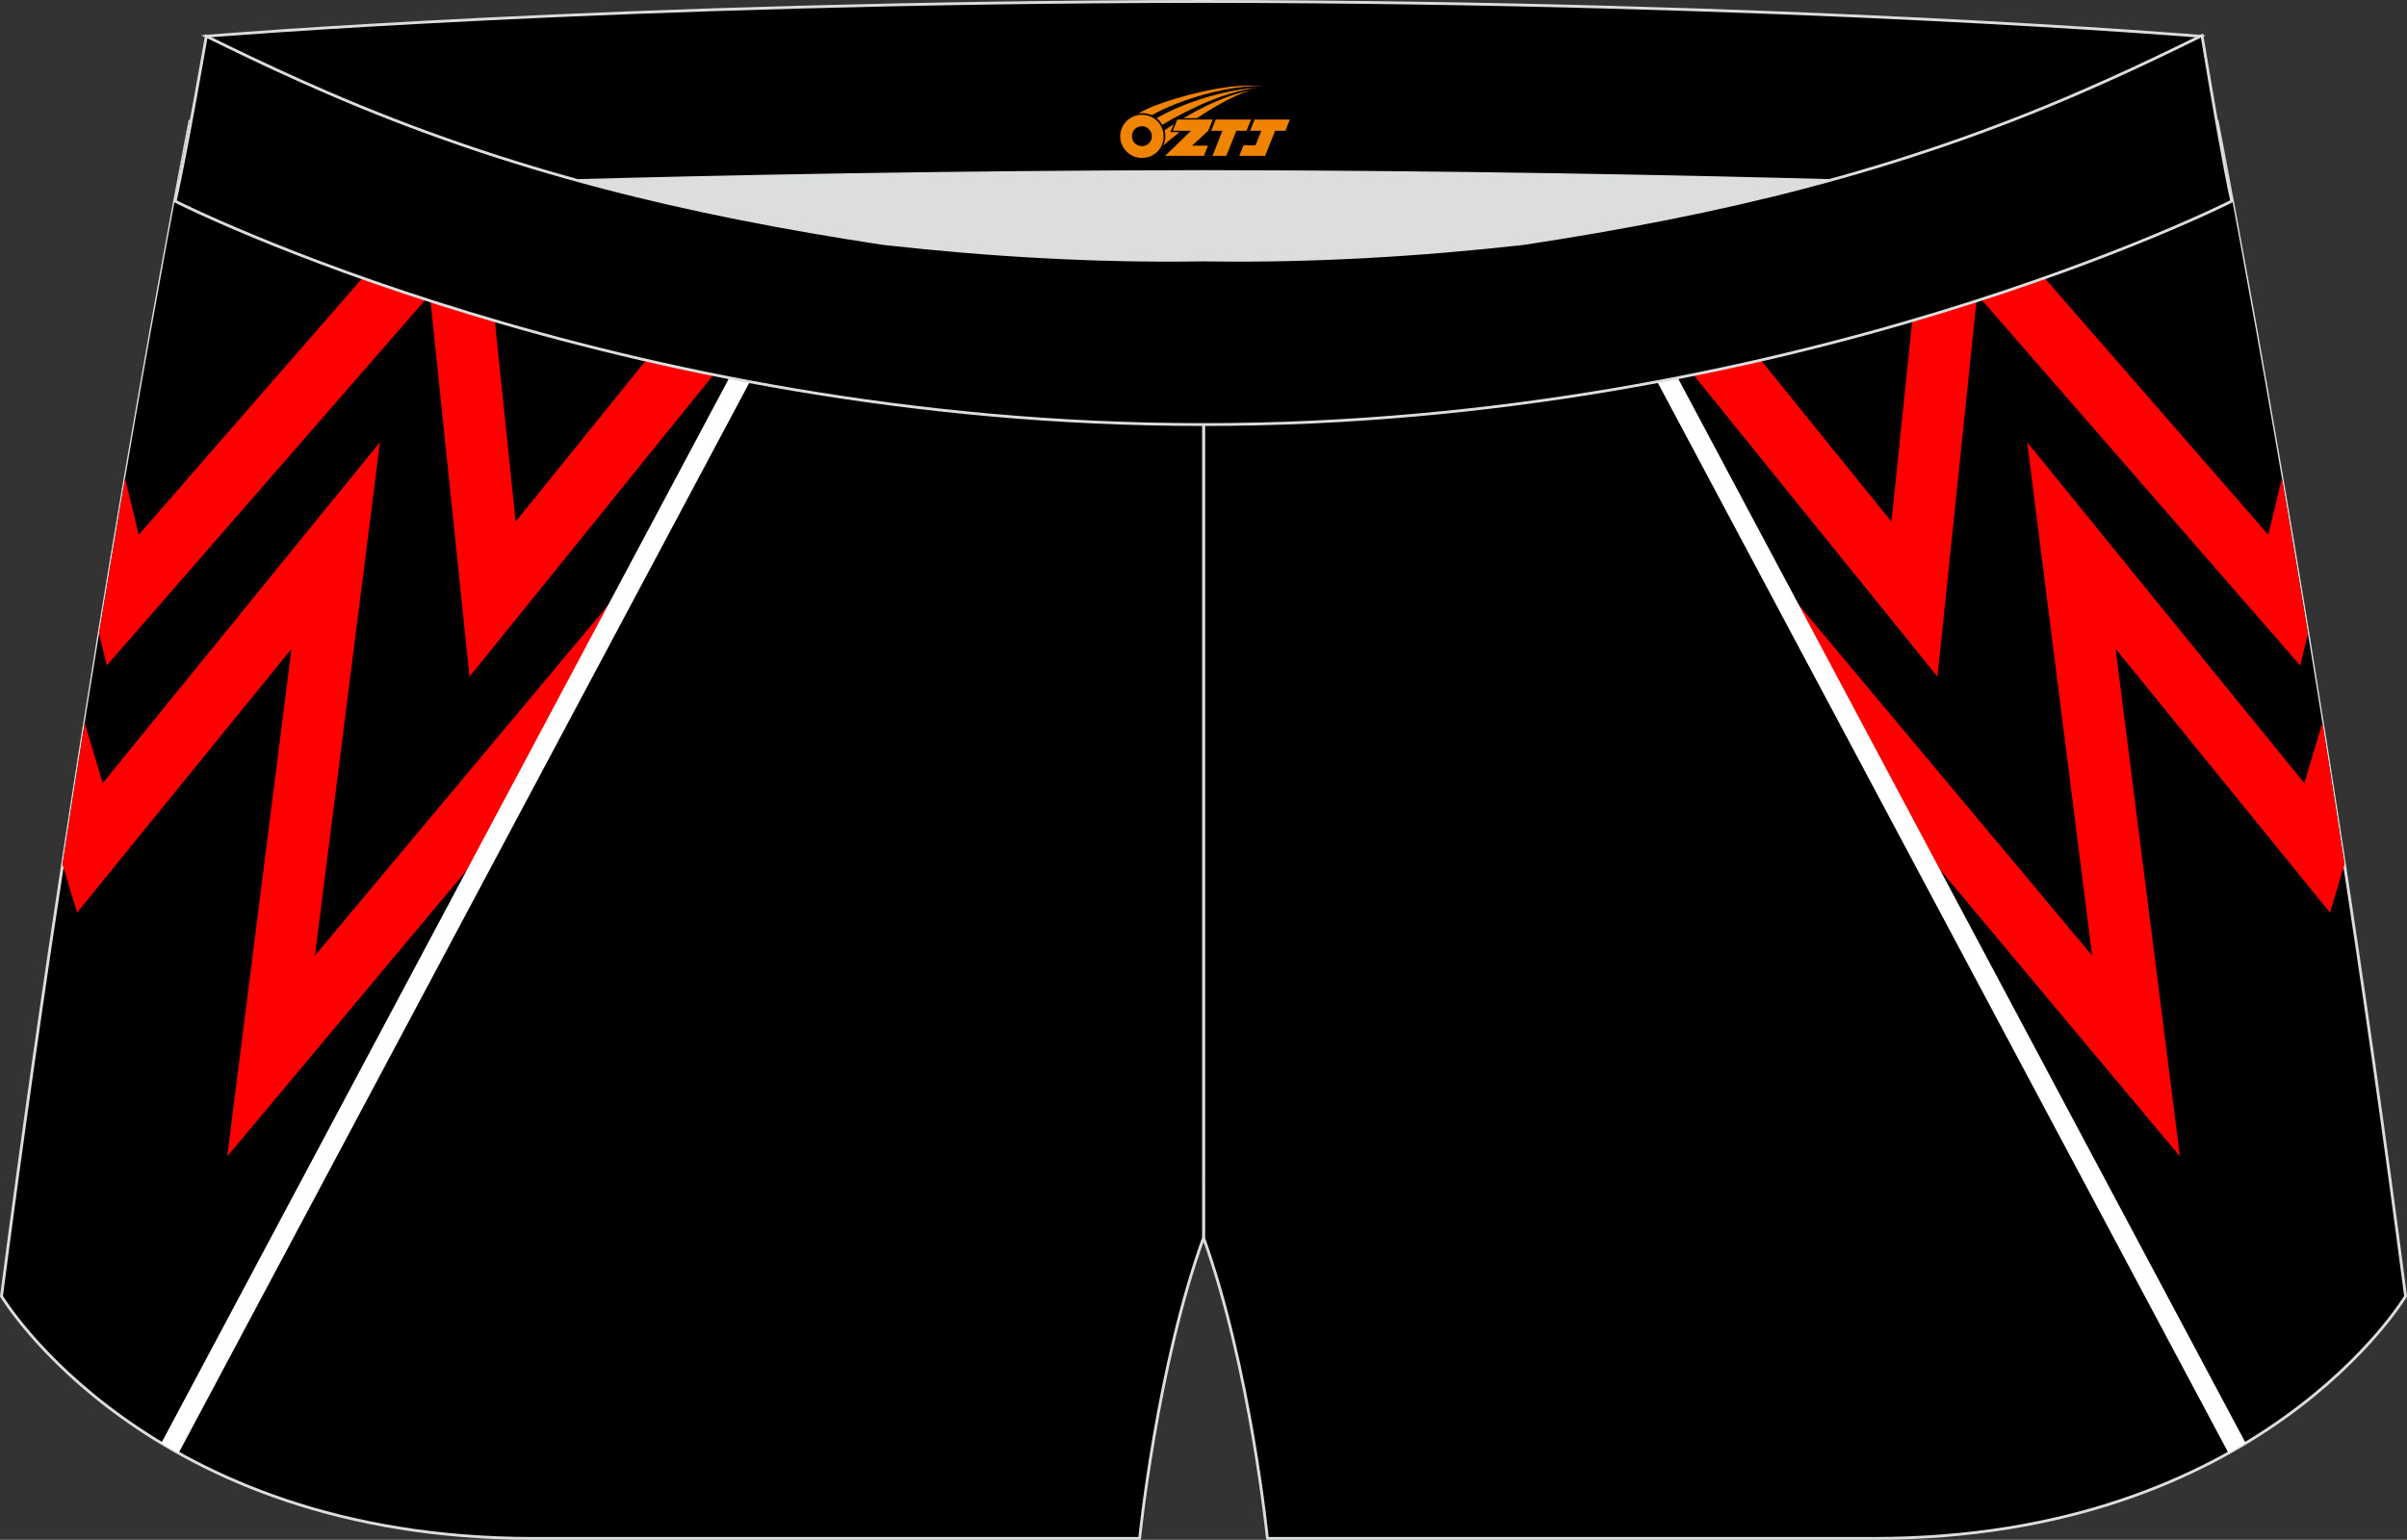 <?xml version="1.0" encoding="utf-8"?>
<!-- Generator: Adobe Illustrator 22.0.0, SVG Export Plug-In . SVG Version: 6.00 Build 0)  -->
<svg xmlns="http://www.w3.org/2000/svg" xmlns:xlink="http://www.w3.org/1999/xlink" version="1.1" id="图层_1" x="0px" y="0px" width="340.57px" height="217.94px" viewBox="0 0 340.57 217.94" enable-background="new 0 0 340.57 217.94" xml:space="preserve">
<rect x="0" y="0" width="340.57" height="217.94" fill="#333333" stroke="none"/>
<g>
	<path stroke="#DCDDDD" stroke-width="0.4" stroke-miterlimit="22.926" d="M217.19,46.25c38.19-5.81,64.25-13.27,96.54-29.03   c0,0,14.83,75.21,26.64,166.24c0,0-20.45,34.28-75.19,34.28s-85.85,0-85.85,0s-2.44-24.27-9.04-42.56V60.11l0.44-11.42l-0.44,11.42   V48.68C186.03,48.88,201.66,47.99,217.19,46.25z"/>
	<g>
		<path d="M331.72,122.32l-2.05,6.87l-5.21-6.41l-7.53-9.27l-17.6-21.66l7.23,57.06l1.87,14.78l-9.55-11.41l-28.77-34.4    l-39.36-73.84c31.12-5.54,54.65-12.98,82.98-26.8C313.73,17.22,322.37,61.06,331.72,122.32z"/>
		<path fill="#FF0000" d="M241.82,41.9l25.8,31.93l4.11-39.62c3.39-1.07,6.76-2.2,10.12-3.41l39.09,44.89l1.93-7.99    c1.16,6.8,2.4,14.15,3.68,21.98l-1.09,4.51l-5.56-6.38L279.75,41.7l-4.52,43.55l-1.1,10.52l-6.65-8.23l-35.36-43.77    C235.43,43.17,238.66,42.55,241.82,41.9L241.82,41.9z M231.47,43.89l0.09,1.65l-0.81-1.52L231.47,43.89z"/>
		<path fill="#FF0000" d="M250.12,80.36l2.11,2.53l43.79,52.36l-7.27-57.47l-1.92-15.19l9.64,11.87l29.57,36.39l2.56-8.56    c1.02,6.43,2.07,13.11,3.13,20.02l-2.05,6.86l-5.21-6.41l-7.53-9.27l-8.58-10.56l-9.02-11.1l0,0l0,0l7.23,57.06l1.87,14.78    l-9.55-11.41l-28.77-34.41L250.12,80.36z"/>
	</g>
	<path fill="#FFFFFF" d="M317.74,204.24L232.21,43.76c-0.97,0.18-1.94,0.35-2.92,0.52l86.02,161.38   C316.14,205.19,316.95,204.72,317.74,204.24z"/>
	<path fill="#DCDDDD" d="M217.19,46.25c32.31-4.91,55.94-11.01,82-22.32c-85.24-3.77-172.56-3.77-257.8,0   c26.06,11.31,49.69,17.41,82,22.32C152.9,49.57,187.67,49.57,217.19,46.25z"/>
	<path stroke="#DCDDDD" stroke-width="0.4" stroke-miterlimit="22.926" d="M123.39,46.25C85.2,40.44,59.14,32.98,26.85,17.22   c0,0-14.83,75.21-26.64,166.24c0,0,20.45,34.28,75.19,34.28c54.73,0,85.85,0,85.85,0s2.44-24.27,9.04-42.56V60.11l-0.44-11.42   l0.44,11.42V48.68C154.54,48.88,138.91,47.99,123.39,46.25z"/>
	<g>
		<g>
			<path d="M8.86,122.32l2.05,6.87l5.21-6.41l7.53-9.27l17.6-21.66l-7.22,57.06l-1.87,14.78l9.55-11.41l28.77-34.4l39.36-73.84     C78.7,38.49,55.17,31.04,26.85,17.22C26.85,17.22,18.2,61.06,8.86,122.32z"/>
			<path fill="#FF0000" d="M98.76,41.9l-25.8,31.93l-4.11-39.62c-3.39-1.07-6.76-2.2-10.12-3.41L19.63,75.69l-1.93-7.99     c-1.16,6.8-2.4,14.15-3.68,21.98l1.09,4.51l5.56-6.38L60.82,41.7l4.52,43.55l1.09,10.52l6.65-8.23l35.36-43.77     C105.14,43.17,101.91,42.55,98.76,41.9L98.76,41.9z M109.1,43.89l-0.09,1.65l0.81-1.52L109.1,43.89z"/>
			<path fill="#FF0000" d="M90.46,80.36l-2.11,2.53l-43.79,52.36l7.28-57.47l1.92-15.19L44.1,74.46l-29.57,36.39l-2.55-8.56     c-1.02,6.43-2.07,13.11-3.13,20.02l2.05,6.86l5.21-6.41l7.53-9.27l8.58-10.56l9.02-11.1l0,0l0,0l-7.22,57.06l-1.87,14.78     l9.55-11.41l28.77-34.41L90.46,80.36z"/>
		</g>
		<path fill="#FFFFFF" d="M22.83,204.24l85.54-160.49c0.97,0.18,1.94,0.35,2.93,0.52L25.27,205.66    C24.44,205.19,23.62,204.72,22.83,204.24z"/>
	</g>
	<path stroke="#DCDDDD" stroke-width="0.4" stroke-miterlimit="22.926" d="M41.39,26.9c0,0,57.06-2.52,128.9-2.62   c71.84,0.1,128.9,2.62,128.9,2.62c4.74-2.06,7.2-19.34,12.17-21.76c0,0-58.04-4.85-141.07-4.94C87.25,0.29,29.19,5.13,29.19,5.13   C34.17,7.56,36.64,24.85,41.39,26.9z"/>
	<path stroke="#DCDDDD" stroke-width="0.4" stroke-miterlimit="22.926" d="M124.94,34.46c14.85,1.66,29.78,2.55,44.73,2.34   l0.61-0.01l0.61,0.01c14.94,0.21,29.88-0.68,44.73-2.34c28.02-4.27,52.81-10.15,78.82-21.44c4.73-2.05,9.42-4.23,14.06-6.49   l3.06-1.5c1.29,7.74,3.2,18.96,4.21,23.44c0,0-62.32,31.65-145.49,31.62C87.11,60.13,24.79,28.48,24.79,28.48   c1.6-7.14,4.4-23.35,4.4-23.35l0.29,0.14l2.58,1.26c4.64,2.26,9.32,4.44,14.06,6.49C72.14,24.31,96.92,30.19,124.94,34.46z"/>
	
</g>
<g id="图层_x0020_1">
	<path fill="#F08300" d="M158.68,20.32c0.416,1.136,1.472,1.984,2.752,2.032c0.144,0,0.304,0,0.448-0.016h0.016   c0.016,0,0.064,0,0.128-0.016c0.032,0,0.048-0.016,0.08-0.016c0.064-0.016,0.144-0.032,0.224-0.048c0.016,0,0.016,0,0.032,0   c0.192-0.048,0.4-0.112,0.576-0.208c0.192-0.096,0.4-0.224,0.608-0.384c0.672-0.56,1.104-1.408,1.104-2.352   c0-0.224-0.032-0.448-0.08-0.672l0,0C164.52,18.44,164.47,18.27,164.39,18.09C163.92,17,162.84,16.24,161.57,16.24C159.88,16.24,158.5,17.61,158.5,19.31C158.5,19.66,158.56,20,158.68,20.32L158.68,20.32L158.68,20.32z M162.98,19.34L162.98,19.34C162.95,20.12,162.29,20.72,161.51,20.68C160.72,20.65,160.13,20,160.16,19.21c0.032-0.784,0.688-1.376,1.472-1.344   C162.4,17.9,163.01,18.57,162.98,19.34L162.98,19.34z"/>
	<polygon fill="#F08300" points="177.01,16.92 ,176.37,18.51 ,174.93,18.51 ,173.51,22.06 ,171.56,22.06 ,172.96,18.51 ,171.38,18.51    ,172.02,16.92"/>
	<path fill="#F08300" d="M178.98,12.19c-1.008-0.096-3.024-0.144-5.056,0.112c-2.416,0.304-5.152,0.912-7.616,1.664   C164.26,14.57,162.39,15.29,161.04,16.06C161.24,16.03,161.43,16.01,161.62,16.01c0.48,0,0.944,0.112,1.36,0.288   C167.08,13.98,174.28,11.93,178.98,12.19L178.98,12.19L178.98,12.19z"/>
	<path fill="#F08300" d="M164.45,17.66c4-2.368,8.88-4.672,13.488-5.248c-4.608,0.288-10.224,2-14.288,4.304   C163.97,16.97,164.24,17.29,164.45,17.66C164.45,17.66,164.45,17.66,164.45,17.66z"/>
	<polygon fill="#F08300" points="182.5,16.92 ,181.88,18.51 ,180.42,18.51 ,179.01,22.06 ,178.55,22.06 ,177.04,22.06 ,175.35,22.06    ,175.94,20.56 ,177.65,20.56 ,178.47,18.51 ,176.88,18.51 ,177.52,16.92"/>
	<polygon fill="#F08300" points="171.59,16.92 ,170.95,18.51 ,168.66,20.62 ,170.92,20.62 ,170.34,22.06 ,164.85,22.06 ,168.52,18.51    ,165.94,18.51 ,166.58,16.92"/>
	<path fill="#F08300" d="M176.87,12.78c-3.376,0.752-6.464,2.192-9.424,3.952h1.888C171.76,15.16,174.1,13.73,176.87,12.78z    M166.07,17.6C165.44,17.98,165.38,18.03,164.77,18.44c0.064,0.256,0.112,0.544,0.112,0.816c0,0.496-0.112,0.976-0.32,1.392   c0.176-0.16,0.32-0.304,0.432-0.4c0.272-0.24,0.768-0.64,1.6-1.296l0.32-0.256H165.59l0,0L166.07,17.6L166.07,17.6L166.07,17.6z"/>
</g>
</svg>